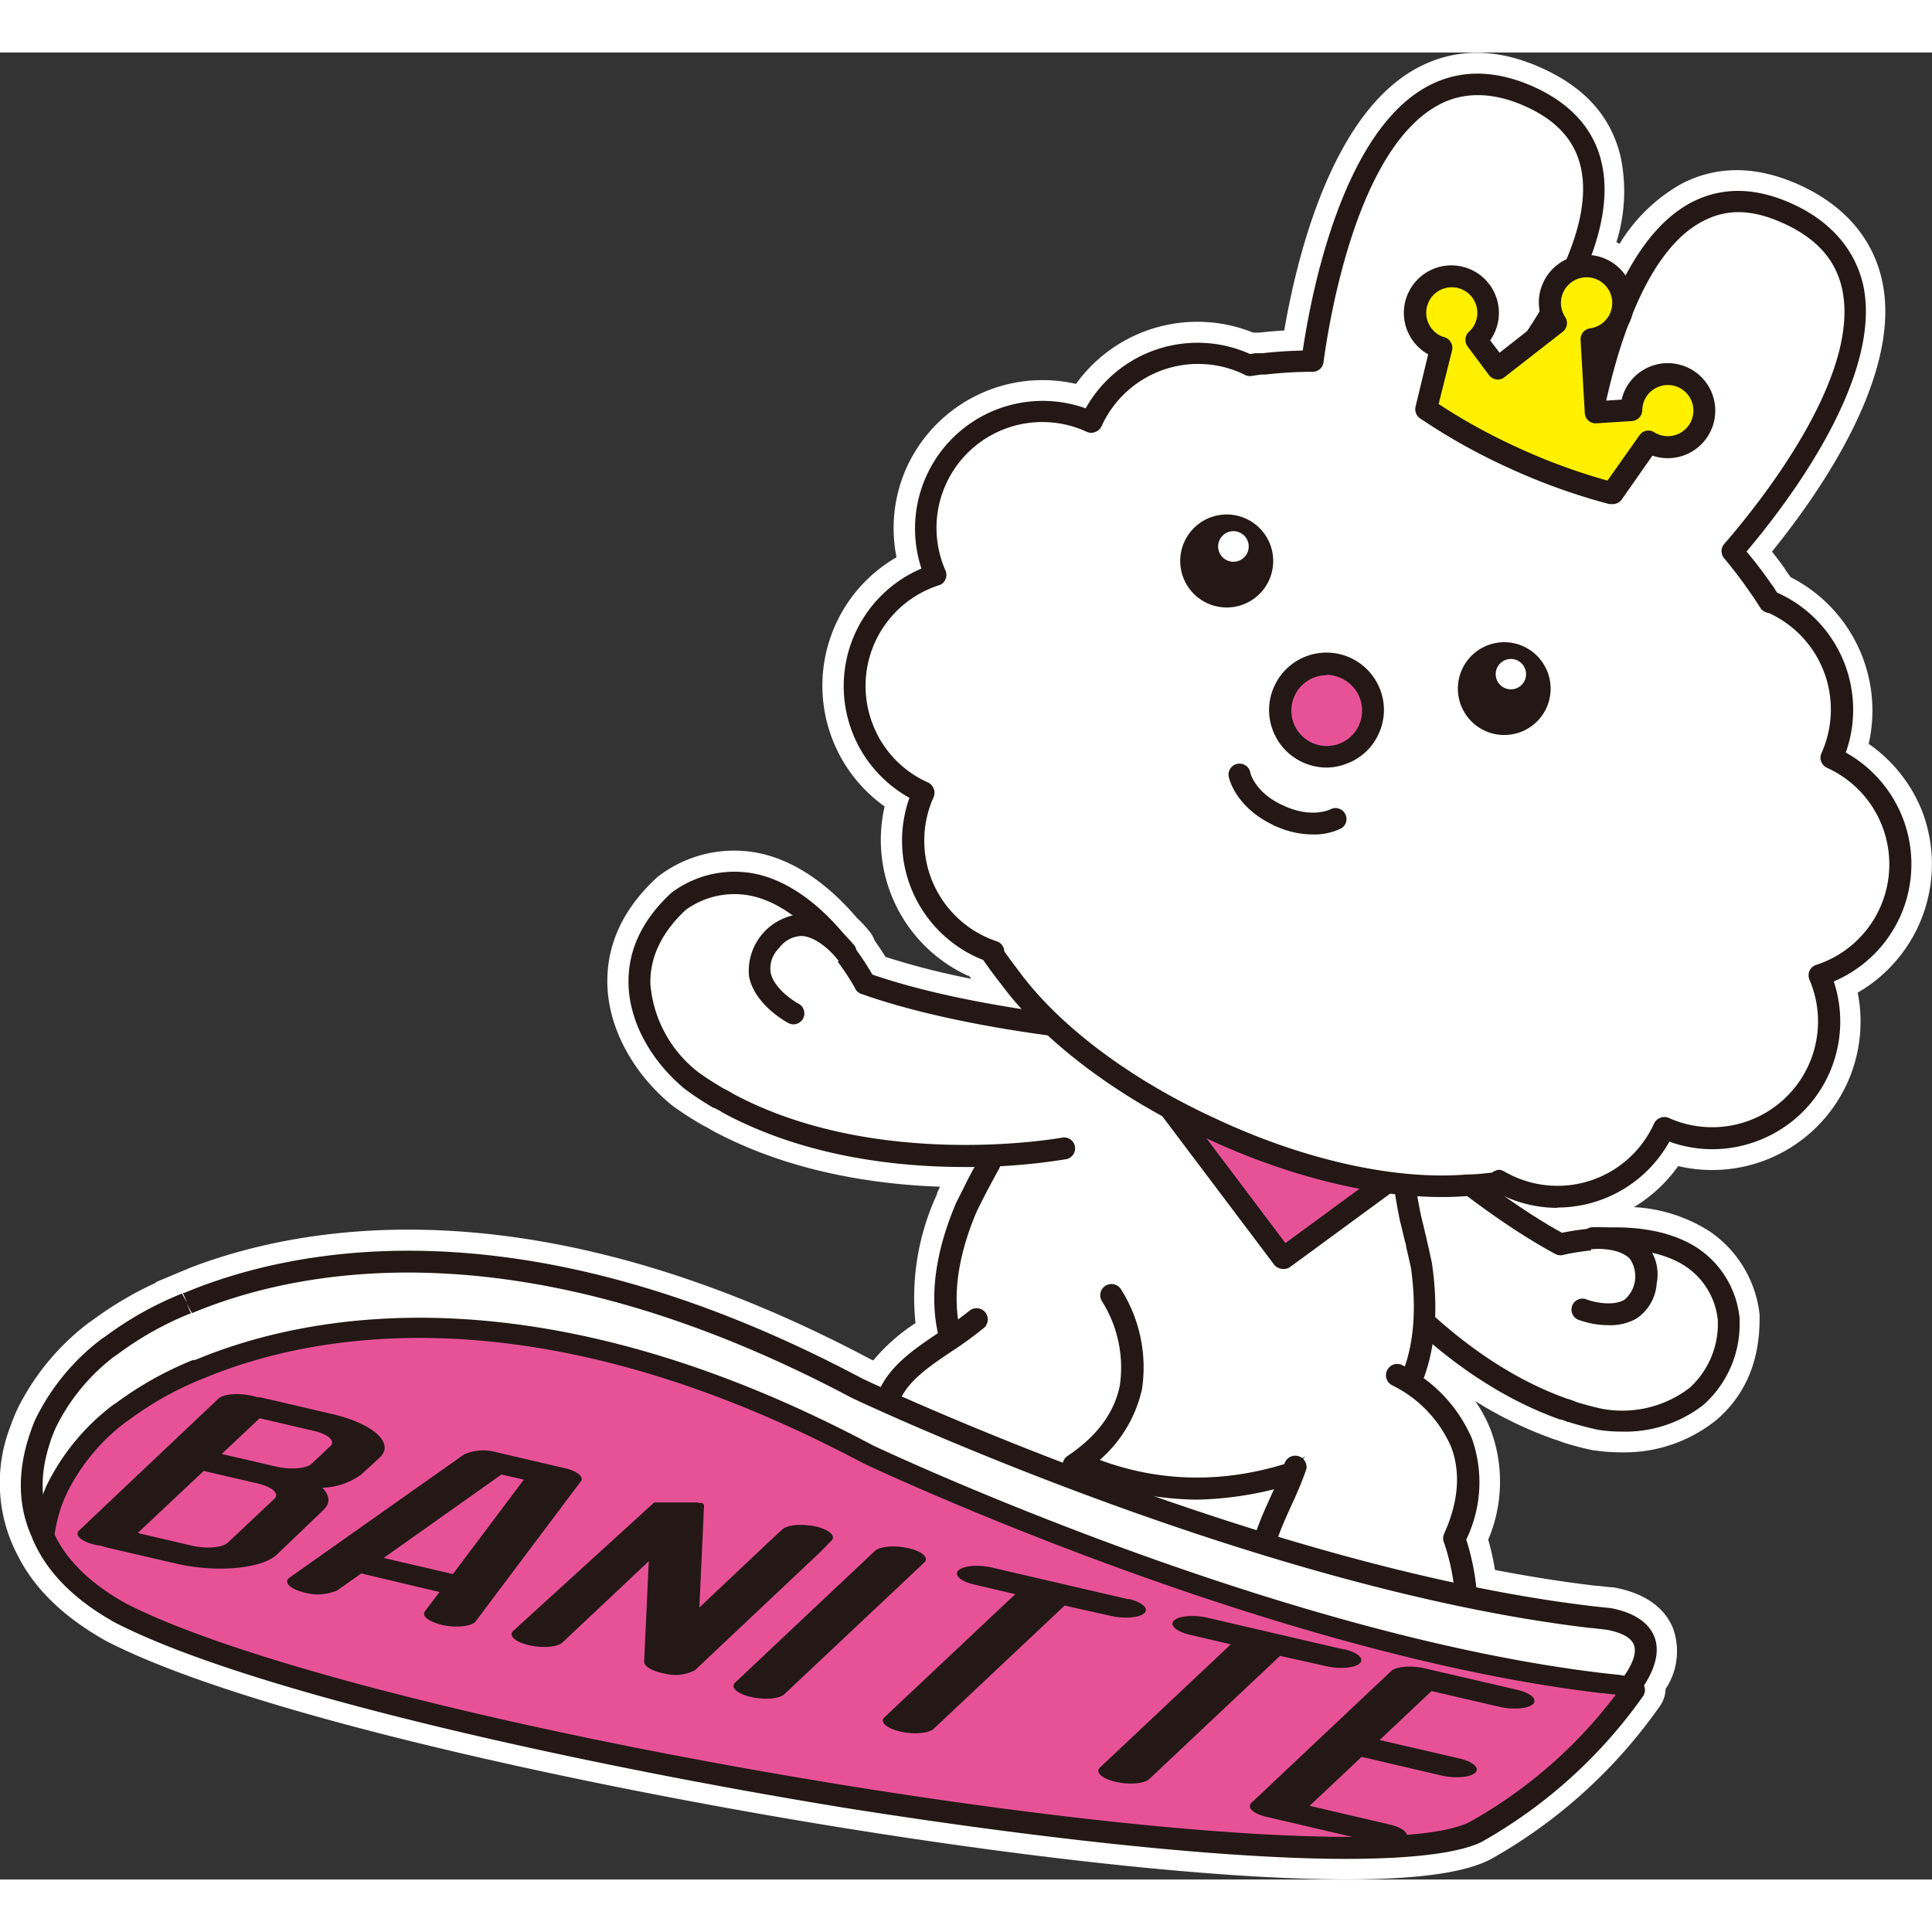 <svg xmlns="http://www.w3.org/2000/svg" viewBox="0 0 188.24 178.01" width="800" height="800"><rect x="0" y="0" width="188.24" height="178.01" fill="#333333" stroke="none"/><defs><style>.cls-1{fill:#231815}.cls-2{fill:#fff}.cls-3{fill:#e75297}.cls-4{fill:#fff000}</style></defs><g id="a_2" data-name="a 2"><g id="a_1-2" data-name="a 1"><path class="cls-1" d="M185.44 74.7a12.43 12.43 0 0 0-5.61-6.5 12.49 12.49 0 0 0-6.61-15.55h-.06l-.25-.38a1.28 1.28 0 0 0-.11-.2l-.24-.31c-.89-1.3-1.81-2.45-2.4-3.15 3.84-4.61 13.3-16.89 11.37-25.97-.74-3.48-3-6.13-6.79-7.88s-7-1.75-9.92-.21c-2.69 1.41-4.8 4-6.46 7.17a4.67 4.67 0 0 0-1.88-1.57 4.87 4.87 0 0 0-1.46-.39 16 16 0 0 0 1-9.2c-.79-3.24-3-5.7-6.7-7.32-3.8-1.67-7.29-1.64-10.39.09-8.11 4.54-11.13 19.77-12 25.66-.91 0-2.38.08-3.93.26h-.62l-.46.07h-.08a12.49 12.49 0 0 0-16 5.3 12.44 12.44 0 0 0-16 15.61 12.45 12.45 0 0 0-1.17 22.34 12.49 12.49 0 0 0 6.59 15.55c.2.08.39.17.59.24.65.93 1.25 1.74 1.81 2.44s1.26 1.59 2 2.37A87.87 87.87 0 0 1 85 89.86a27 27 0 0 0-1.55-2.37 1.09 1.09 0 0 0-.18-.45 9.69 9.69 0 0 0-1.13-1.22c-2-2.32-4.78-4.85-8.2-5.7a10.22 10.22 0 0 0-8.4 1.68l-.13.1c-2.86 2.64-4.26 5.64-4.17 8.92.09 3.61 2.13 7.41 5.5 10.2a30.92 30.92 0 0 0 2.75 1.79h.07a7.52 7.52 0 0 1 .73.4l.07.05c8 4.29 16.94 5.3 23.59 5.3h1l-.42.79c-.13.23-.25.46-.34.65-.32.61-.66 1.27-1 2-2 4.73-2.58 9-1.75 12.72-2.21 1.48-4.45 3-5.58 5.25l-1.86-.79c-33-17.53-55.55-12.75-66.06-8.34h-.13l.42 1-.51-.94a33.3 33.3 0 0 0-7.51 4.21c-.06 0-.17.1-.32.21a21.8 21.8 0 0 0-6.4 7.73c-.21.47-.4 1-.56 1.43a13.21 13.21 0 0 0 .66 11.07 18.15 18.15 0 0 0 7.66 7.45c13.66 7 46.75 14.05 70.85 18 17.16 2.77 36.26 5 49 5 6.19 0 10.9-.53 13.2-1.8a48.15 48.15 0 0 0 15.77-14.2.86.86 0 0 0 .1-.16 1.07 1.07 0 0 0 .06-.84c1.15-1.81 1.47-3.4.94-4.72s-2.07-2.36-4.33-2.76h-.07l-1.42-.15c-3.76-.43-7.6-1.07-11.46-1.85a23.2 23.2 0 0 0-1-4.73 12.79 12.79 0 0 0 .57-9.8 13.31 13.31 0 0 0-4.67-5.89 18.41 18.41 0 0 0 .83-3.25 40.93 40.93 0 0 0 12.38 7.29h.09a5 5 0 0 1 .69.25h.08a30.12 30.12 0 0 0 2.94.77 15 15 0 0 0 2.21.16 12.38 12.38 0 0 0 8-2.68 10.54 10.54 0 0 0 3.5-8.3 1 1 0 0 0 0-.17 9.32 9.32 0 0 0-4-6.73c-2.64-1.78-6-2.15-8.79-2.07a9.21 9.21 0 0 0-1.58 0 1.06 1.06 0 0 0-.44.16c-1.11.12-2 .28-2.49.38a60.23 60.23 0 0 1-5.45-3.45 12.33 12.33 0 0 0 9.44.27 12.35 12.35 0 0 0 6.5-5.61 12.47 12.47 0 0 0 15.55-6.59 12.49 12.49 0 0 0 .47-9 12.45 12.45 0 0 0 6.78-15.84zm-73 65.93a28.66 28.66 0 0 0 4.22.32 30.49 30.49 0 0 0 7.5-1l-.27.61c-.5 1.11-1 2.23-1.4 3.36-3.49-1.04-6.89-2.17-10.1-3.29z"/><path class="cls-2" d="M131.14 178c-11.42 0-29.41-1.85-49.36-5.08-24.29-3.93-57.57-11-71.44-18.15-4.09-2.29-6.95-5.05-8.57-8.25A15.15 15.15 0 0 1 1 133.9c.2-.57.41-1.1.64-1.62a23.81 23.81 0 0 1 7-8.51l.1-.07.28-.19a34 34 0 0 1 6.16-3.64v-.06l3.44-1.44c11.39-4.34 34.06-8.14 66.3 9l.16.07a18.3 18.3 0 0 1 4.12-3.64 23.91 23.91 0 0 1 2.1-12.57v-.11c.1-.21.2-.42.3-.61-6.33-.22-14.71-1.43-22.25-5.5l-.24-.15a3.78 3.78 0 0 0-.47-.25l-.2-.11a31.47 31.47 0 0 1-2.94-1.9l-.1-.08c-3.78-3.13-6.11-7.5-6.22-11.69-.11-3.87 1.51-7.39 4.82-10.44a3.65 3.65 0 0 1 .37-.29 12.14 12.14 0 0 1 10-2c3.21.8 6.29 2.9 9.15 6.25a11.4 11.4 0 0 1 1.29 1.41 3 3 0 0 1 .41.77c.44.62.79 1.16 1.06 1.59a72.52 72.52 0 0 0 8.35 2.13l-.22-.3h-.11a14.56 14.56 0 0 1-8.11-16.49 14.45 14.45 0 0 1 1.16-24.28 14.41 14.41 0 0 1 1-8.78 14.56 14.56 0 0 1 16.49-8.11 14.56 14.56 0 0 1 17.25-5h.67c.82-.1 1.64-.16 2.37-.21 1.23-7.19 4.6-20.9 12.75-25.46 3.68-2.06 7.78-2.12 12.17-.18s6.9 4.8 7.84 8.67a16.48 16.48 0 0 1-.4 8.37l.31.16a16.52 16.52 0 0 1 6-5.83c3.53-1.85 7.47-1.79 11.69.17s7 5.14 7.89 9.27c2 9.13-6.14 20.71-10.73 26.38.46.59 1 1.26 1.46 2l.19.26a1.7 1.7 0 0 1 .15.22 14.59 14.59 0 0 1 7.62 16.25 14.47 14.47 0 0 1 5.24 6.64A14.46 14.46 0 0 1 181 91.6a14.46 14.46 0 0 1-17.49 16.9 14.49 14.49 0 0 1-4.31 4 15.16 15.16 0 0 1 7.36 2.35 11.29 11.29 0 0 1 4.88 8.11 3.71 3.71 0 0 1 0 .47c0 4.16-1.46 7.46-4.2 9.8a14.24 14.24 0 0 1-9.3 3.16 17.66 17.66 0 0 1-2.51-.18h-.11a28 28 0 0 1-3.15-.83l-.26-.1a3.34 3.34 0 0 0-.41-.14l-.24-.08a38.86 38.86 0 0 1-7.52-3.66 13.77 13.77 0 0 1 1.55 2.93 14.47 14.47 0 0 1-.29 10.57 24.65 24.65 0 0 1 .66 2.95c3.44.66 6.75 1.18 9.84 1.54h.13l1.34.15h.21c3.75.67 5.24 2.53 5.83 4a6.66 6.66 0 0 1-.73 5.92 3.05 3.05 0 0 1-.35 1.32 2.54 2.54 0 0 1-.27.43A50 50 0 0 1 145.31 176c-2.5 1.34-7.14 2-14.17 2zM11.06 127a19.76 19.76 0 0 0-5.77 7c-.17.38-.34.81-.49 1.24a11.21 11.21 0 0 0 .5 9.48 16.33 16.33 0 0 0 6.93 6.6c13.39 6.8 46.19 13.78 70.19 17.68 19.74 3.2 37.5 5 48.72 5 8.2 0 11.19-1 12.24-1.55a46.13 46.13 0 0 0 14.8-13.22l-.16-.46.52-.82c.54-.85 1.12-2 .77-2.88-.4-1-1.94-1.4-2.82-1.56l-1.37-.15c-3.66-.42-7.56-1.05-11.64-1.88l-1.48-.28-.14-1.48a21.28 21.28 0 0 0-.89-4.31l-.23-.71.29-.69a10.86 10.86 0 0 0 .54-8.3 11.37 11.37 0 0 0-4-5l-1.22-.89.52-1.41a15.53 15.53 0 0 0 .73-2.88l.57-3.47 2.69 2.25a38.62 38.62 0 0 0 11.73 6.93 6.37 6.37 0 0 1 .88.31 26.61 26.61 0 0 0 2.6.68 11.13 11.13 0 0 0 8.57-2.07 8.48 8.48 0 0 0 2.8-6.73 7.29 7.29 0 0 0-3.15-5.29c-2.29-1.54-5.4-1.8-7.61-1.73h-.25a7.17 7.17 0 0 0-1 0l-.2.12h-.44c-1.12.12-2 .28-2.29.35l-.72.15-.65-.36a62.85 62.85 0 0 1-5.64-3.57l2-3.46a10.45 10.45 0 0 0 13.38-4.48l.82-1.48 1.61.57a10.26 10.26 0 0 0 7.2-.06 10.44 10.44 0 0 0 6.24-13l-.57-1.75 1.69-.72a10.43 10.43 0 0 0 5.68-13.29 10.25 10.25 0 0 0-4.7-5.46l-1.48-.82.57-1.6a10.53 10.53 0 0 0-5.56-13.06l-.54-.25-.89-1.3c-.89-1.29-1.75-2.37-2.33-3.06l-1.08-1.29 1.09-1.28c3-3.57 12.72-15.85 10.93-24.24-.61-2.87-2.47-5-5.67-6.47s-5.74-1.51-8.15-.26c-2.1 1.1-4 3.23-5.62 6.33l-1.53 2.91-1.88-2.7a2.68 2.68 0 0 0-1.06-.89 2.6 2.6 0 0 0-.83-.21l-2.58-.25.89-2.44a14.12 14.12 0 0 0 .93-8c-.65-2.64-2.47-4.59-5.57-6s-6.05-1.42-8.61 0c-7.48 4.18-10.31 19.58-11 24.2l-.24 1.71H127c-.9 0-2.28.08-3.73.25l-1.66.23-.57-.29a10.52 10.52 0 0 0-13.46 4.45l-.82 1.48-1.6-.57a10.45 10.45 0 0 0-13.5 13.1l.57 1.74-1.69.72a10.45 10.45 0 0 0-1 18.75l1.48.82-.57 1.6a10.51 10.51 0 0 0 5.54 13 5.16 5.16 0 0 0 .49.21l.5.2.42.52c.62.9 1.19 1.66 1.73 2.33s1.2 1.53 1.89 2.29l3.79 4.19-5.58-.87a88.72 88.72 0 0 1-14.9-3.45l-.7-.24-.38-.65a25.49 25.49 0 0 0-1.44-2.19l-.27-.38V88a9.09 9.09 0 0 0-.73-.76l-.18-.18c-1.6-1.89-4.14-4.3-7.15-5a8.17 8.17 0 0 0-6.74 1.36c-2.39 2.22-3.56 4.69-3.48 7.35A12.22 12.22 0 0 0 68 99.44a27.16 27.16 0 0 0 2.52 1.63 6.87 6.87 0 0 1 .89.5c7.68 4.14 16.52 5 22.57 5h4.41l-1.62 3c-.13.25-.27.5-.4.76a5.65 5.65 0 0 0-.3.57l-.07.1c-.31.58-.63 1.21-1 1.93-1.81 4.29-2.35 8.14-1.61 11.46l.29 1.33-1.14.76c-1.86 1.25-4 2.66-4.9 4.49l-.87 1.71-1.77-.84c-1.18-.53-1.83-.84-1.87-.86-32.3-17.18-54.23-12.57-64.43-8.3l-.14.06-.32-.78h-.07l.32.77a32 32 0 0 0-7 3.93l-.17.12zm147.38 31.92zm-34.74-12.48-1.85-.57c-3.31-1-6.71-2.16-10.12-3.36l1-3.86a26.55 26.55 0 0 0 3.91.3 28.79 28.79 0 0 0 7-.89l4-1-2 4.39c-.45 1-1 2.11-1.33 3.18z"/><path class="cls-2" d="M133.74 102.23s9.55 9.14 18.25 13.84c0 0 14.83-3.67 16.42 7.31-.1 8.51-7.29 10.53-12.49 9.77a26.61 26.61 0 0 1-2.77-.73 6 6 0 0 0-.83-.29c-14-5-22.85-19.33-22.85-19.33"/><path class="cls-1" d="M158 134.37a15 15 0 0 1-2.21-.16 30.12 30.12 0 0 1-2.94-.77h-.08a5 5 0 0 0-.69-.25h-.09c-14.22-5.06-23-19.18-23.4-19.78a1.07 1.07 0 0 1 1.82-1.12c.09.14 8.78 14.06 22.26 18.87a5.86 5.86 0 0 1 .88.31 25.83 25.83 0 0 0 2.61.69 10.79 10.79 0 0 0 8.46-2.05 8.43 8.43 0 0 0 2.75-6.61 7.16 7.16 0 0 0-3.08-5.19c-4.44-3-11.93-1.17-12-1.15a1.05 1.05 0 0 1-.76-.1c-8.73-4.71-18.09-13.63-18.49-14a1.07 1.07 0 1 1 1.48-1.54c.09.09 9.29 8.85 17.67 13.48 1.78-.37 8.69-1.55 13.3 1.55a9.32 9.32 0 0 1 4 6.73 1 1 0 0 1 0 .17 10.54 10.54 0 0 1-3.5 8.3 12.38 12.38 0 0 1-7.99 2.62z"/><path class="cls-2" d="M154.28 122.51s5.47 2 6.08-2.8-5.18-4.24-5.18-4.24"/><path class="cls-1" d="M156.69 124a8.51 8.51 0 0 1-2.77-.48 1.07 1.07 0 1 1 .73-2c.63.23 2.51.67 3.63 0a3 3 0 0 0 .51-4c-.91-.94-2.84-1-3.51-.93a1.07 1.07 0 0 1-.2-2.13c.35 0 3.46-.27 5.24 1.57a4.43 4.43 0 0 1 1.1 3.87 4.48 4.48 0 0 1-2 3.47 5.17 5.17 0 0 1-2.73.63z"/><path class="cls-2" d="M96.09 131.25c.26.27.77.78 1.54 1.44l.37.31c4.71 3.92 17.21 11.75 34.12 2.75 4.56-2.93 7.78-8.19 6.44-17.52-.16-.76-.32-1.48-.47-2.14-.05-.22-.1-.44-.16-.67-.16-.69-.32-1.32-.45-1.88a55.71 55.71 0 0 1 0-22.31L120 89l-.58-.08-17.37-2.24a55.74 55.74 0 0 1-5.71 21.57c-.27.5-.58 1.07-.91 1.7a5.07 5.07 0 0 0-.32.61c-.32.6-.66 1.25-1 1.94-3.73 8.83-1.83 14.79 2 18.79"/><path class="cls-1" d="M116.61 141a30.62 30.62 0 0 1-19.33-7.16l-.07-.06-.28-.23c-.8-.69-1.35-1.24-1.61-1.51-4.87-5.14-5.6-11.84-2.17-19.94.38-.76.72-1.42 1-2 .09-.19.21-.42.34-.65.31-.6.63-1.17.91-1.68a54.19 54.19 0 0 0 5.6-21.19 1.07 1.07 0 0 1 .39-.76 1.06 1.06 0 0 1 .82-.24l35.32 4.56a1.08 1.08 0 0 1 .91 1.28 54.29 54.29 0 0 0 0 21.86c.13.53.29 1.17.45 1.87.06.21.11.45.16.69.15.65.31 1.37.47 2.13 1.25 8.66-1.07 14.9-6.9 18.65h-.08a33.73 33.73 0 0 1-15.93 4.38zm-17.87-8.72c4.52 3.72 16.56 11.2 32.81 2.57 5-3.26 7-8.79 5.92-16.45-.15-.68-.31-1.39-.46-2 0-.22-.09-.43-.14-.64-.17-.71-.32-1.34-.46-1.89a56.8 56.8 0 0 1-.28-21.66l-33.06-4.27a56.22 56.22 0 0 1-5.75 20.86c-.29.52-.59 1.08-.92 1.7-.12.22-.22.4-.3.57-.33.64-.67 1.29-1 2-3 7.18-2.45 13.12 1.78 17.58.23.23.72.73 1.45 1.36l.31.25a.52.52 0 0 1 .1-.03z"/><path class="cls-2" d="M108.24 121.05s6.58 9.71-3.65 16.55c0 0-3.64 17.12-13.86 4.79s-.79-14.63 4.42-18.95"/><path class="cls-1" d="M97.52 148c-2.4 0-5-1.63-7.64-4.86-3.62-4.37-5.17-8-4.73-11 .51-3.53 3.52-5.55 6.43-7.49a34.29 34.29 0 0 0 2.87-2.05 1.09 1.09 0 0 1 1.4 1.68 36.77 36.77 0 0 1-3 2.19c-2.63 1.76-5.11 3.42-5.49 6-.34 2.35 1 5.37 4.26 9.24 1.77 2.13 4.36 4.55 6.66 4 3-.74 4.84-6.24 5.28-8.3a1.09 1.09 0 0 1 .47-.68c2.85-1.9 4.56-4.22 5.08-6.87a12.13 12.13 0 0 0-1.72-8.16 1.09 1.09 0 1 1 1.81-1.23 14.24 14.24 0 0 1 2.06 9.81 12.87 12.87 0 0 1-5.65 8c-.45 1.8-2.4 8.45-6.8 9.53a5.19 5.19 0 0 1-1.29.19z"/><path class="cls-2" d="M136.09 128.75s10.71 4.79 5.63 16c0 0 5.94 16.46-9.25 11.38s-8.39-12-6.24-18.44"/><path class="cls-1" d="M137.5 158.19a17.17 17.17 0 0 1-5.38-1c-5.38-1.8-8.59-4-9.8-6.8-1.43-3.27.07-6.57 1.52-9.76.51-1.13 1-2.2 1.35-3.25a1.1 1.1 0 0 1 2.08.69 36.85 36.85 0 0 1-1.44 3.47c-1.3 2.88-2.54 5.6-1.5 8 1 2.18 3.72 4 8.49 5.61 2.62.87 6.1 1.57 7.76-.13 2.19-2.24.82-7.86.11-9.84a1.09 1.09 0 0 1 0-.83c1.42-3.12 1.65-6 .69-8.51a12.06 12.06 0 0 0-5.77-6 1.1 1.1 0 0 1 .9-2 14.24 14.24 0 0 1 6.92 7.25 12.79 12.79 0 0 1-.57 9.8c.57 1.77 2.42 8.45-.74 11.69a6.24 6.24 0 0 1-4.62 1.61z"/><path class="cls-2" d="M109.12 95.45s-14.56-1.07-24.85-4.72c0 0-8-14.87-18.13-8-6.91 6.38-3.24 13.76 1.23 17.47a29 29 0 0 0 2.63 1.68 6.87 6.87 0 0 1 .85.47c14.47 7.81 32.75 4.42 32.75 4.42"/><path class="cls-1" d="M94 108.59c-6.65 0-15.63-1-23.59-5.3l-.07-.05a7.52 7.52 0 0 0-.73-.4h-.07a30.92 30.92 0 0 1-2.8-1.84c-3.37-2.79-5.41-6.59-5.5-10.2-.09-3.28 1.31-6.28 4.17-8.92l.13-.1a10.22 10.22 0 0 1 8.4-1.68c6 1.49 10.1 8.07 11.06 9.74 10 3.45 24 4.51 24.2 4.52a1.07 1.07 0 0 1-.16 2.14c-.6 0-14.82-1.12-25.13-4.78a1.06 1.06 0 0 1-.58-.5c0-.08-4.15-7.61-9.91-9a8.07 8.07 0 0 0-6.62 1.33c-2.34 2.19-3.5 4.62-3.43 7.23a12.1 12.1 0 0 0 4.68 8.58 27.66 27.66 0 0 0 2.47 1.59 8.07 8.07 0 0 1 .9.5c14 7.51 31.83 4.32 32 4.29a1.07 1.07 0 1 1 .39 2.1 59 59 0 0 1-9.81.75z"/><path class="cls-2" d="M77.3 93.62s-5.68-3-2.2-7.06 7.31 1.11 7.31 1.11"/><path class="cls-1" d="M77.3 94.69a1 1 0 0 1-.49-.13c-.14-.07-3.3-1.77-3.83-4.55a5.55 5.55 0 0 1 5.2-6.07c2.83.11 5 3 5.09 3.1a1.07 1.07 0 0 1-1.72 1.27c-.45-.6-2-2.18-3.45-2.23a2.8 2.8 0 0 0-2.19 1.18 2.77 2.77 0 0 0-.83 2.35c.27 1.47 2.06 2.71 2.73 3.07a1.07 1.07 0 0 1 .44 1.44 1.08 1.08 0 0 1-.95.57z"/><path class="cls-3" d="m108.98 96.22 16.04 21.23 15-10.99"/><path class="cls-1" d="M125 118.52a1.09 1.09 0 0 1-.86-.42l-16-21.23a1.07 1.07 0 0 1 1.71-1.29L125.24 116l14.15-10.37a1.07 1.07 0 1 1 1.27 1.73l-15 11a1.06 1.06 0 0 1-.66.16z"/><path class="cls-2" d="M184.15 83.8a11.4 11.4 0 0 0-5.68-15.09 11.39 11.39 0 0 0-5.68-15.08l-.35-.14c-.17-.27-.34-.55-.52-.81l-.25-.33a41.61 41.61 0 0 0-2.92-3.75c4.21-4.84 21-25.65 5.53-32.85-12.95-6-17.91 11.72-19.61 21.46-1.23-.69-2.49-1.35-3.79-1.95l-.35-.15-.27-.13-.28-.12-.34-.16c-1.31-.58-2.64-1.1-4-1.56 6.19-7.71 16.25-23.13 3.18-28.9-15.61-6.89-20.17 19.46-21 25.83a40.31 40.31 0 0 0-4.75.27h-.4l-1 .14c-.12-.06-.22-.12-.34-.17A11.4 11.4 0 0 0 106.29 36a11.37 11.37 0 0 0-15.15 14.89A11.38 11.38 0 0 0 90 72.1a11.47 11.47 0 0 0 6.78 15.52l-.08.18c.57.82 1.17 1.62 1.8 2.41 4 5.32 11 10.74 19.78 14.73l.28.12.28.13c8.8 4 17.51 5.69 24.11 5.16q1.51-.07 3-.24l.09-.18a9.44 9.44 0 0 0 1 .54 11.4 11.4 0 0 0 15.09-5.67 11.39 11.39 0 0 0 15.16-14.88 11.36 11.36 0 0 0 6.86-6.12"/><path class="cls-1" d="M151.74 112.57a12.5 12.5 0 0 1-5.14-1.12l-.57-.28c-1.11.12-2.11.2-3.07.25-7 .56-16-1.35-24.6-5.25l-.56-.26c-8.62-3.9-16-9.4-20.2-15.06-.56-.7-1.16-1.51-1.81-2.44-.2-.07-.39-.16-.59-.24a12.49 12.49 0 0 1-6.59-15.55 12.45 12.45 0 0 1 1.17-22.34 12.44 12.44 0 0 1 16-15.61 12.49 12.49 0 0 1 16-5.3h.08l.46-.07H123c1.55-.18 3-.24 3.93-.26.88-5.89 3.9-21.12 12-25.66 3.1-1.73 6.59-1.76 10.39-.09 3.65 1.62 5.91 4.08 6.7 7.32 1.66 6.82-3.53 15.55-8.57 22.06.91.34 1.78.7 2.64 1.08l1.25.57c.85.39 1.71.82 2.56 1.27 1.57-8.08 4.71-17.74 10.93-21 3-1.54 6.3-1.47 9.92.21s6 4.4 6.79 7.88c1.93 9.08-7.52 21.4-11.37 25.94.59.7 1.51 1.85 2.4 3.15l.24.31a1.28 1.28 0 0 1 .11.2l.25.38h.06a12.49 12.49 0 0 1 6.61 15.55 12.45 12.45 0 0 1 5.29 16 12.45 12.45 0 0 1-6.46 6.3 12.42 12.42 0 0 1-7.44 15.54 12.36 12.36 0 0 1-8.58.07 12.51 12.51 0 0 1-10.9 6.42zm-5.74-3.71a1.08 1.08 0 0 1 .54.15 9.43 9.43 0 0 0 .95.49 10.32 10.32 0 0 0 13.67-5.15 1.08 1.08 0 0 1 .6-.55 1.06 1.06 0 0 1 .82 0 10.31 10.31 0 0 0 13.72-13.46 1.12 1.12 0 0 1 0-.86 1.1 1.1 0 0 1 .65-.58 10.29 10.29 0 0 0 6.21-5.54A10.32 10.32 0 0 0 178 69.69a1.08 1.08 0 0 1-.53-1.42 10.34 10.34 0 0 0-5.15-13.67h-.1l-.24-.09a1.14 1.14 0 0 1-.48-.42c-.16-.26-.33-.52-.5-.78l-.07-.12-.15-.2a44.48 44.48 0 0 0-2.78-3.7 1.07 1.07 0 0 1 0-1.41c3.16-3.63 13.33-16.16 11.49-24.8-.6-2.82-2.43-4.91-5.6-6.38s-5.66-1.49-8-.25c-6.14 3.2-8.95 14.48-10.08 20.92a1 1 0 0 1-.6.78 1.06 1.06 0 0 1-1 0c-1.24-.7-2.49-1.34-3.72-1.91l-1.22-.56c-1.22-.54-2.5-1-3.88-1.53a1.06 1.06 0 0 1-.67-.71 1.07 1.07 0 0 1 .19-1c4.1-5.1 10.72-14.66 9.08-21.39-.63-2.59-2.43-4.51-5.49-5.86s-6-1.41-8.48 0c-7.7 4.31-10.42 20.22-11.07 25a1.06 1.06 0 0 1-1.06.92h-.11a41.19 41.19 0 0 0-4.51.27h-.4l-.91.13a1 1 0 0 1-.65-.09l-.19-.1-.13-.06a10.33 10.33 0 0 0-13.66 5.15 1.1 1.1 0 0 1-.6.56 1.06 1.06 0 0 1-.82 0 10.31 10.31 0 0 0-13.79 13.5 1.07 1.07 0 0 1 0 .86 1 1 0 0 1-.64.58A10.3 10.3 0 0 0 85 65.36a10.2 10.2 0 0 0 5.41 5.76 1.1 1.1 0 0 1 .56.6 1.06 1.06 0 0 1 0 .82 10.34 10.34 0 0 0 5.15 13.67 9.4 9.4 0 0 0 1 .39 1.07 1.07 0 0 1 .64.59.86.86 0 0 1 .09.39c.52.72 1 1.37 1.48 2 4 5.42 11.09 10.66 19.39 14.42l.56.26c8.3 3.76 16.9 5.61 23.59 5.06.8 0 1.62-.09 2.49-.18a1 1 0 0 1 .36-.19 1.13 1.13 0 0 1 .28-.09z"/><path class="cls-1" d="M123.64 51.43a4.53 4.53 0 1 1-2.22-6 4.53 4.53 0 0 1 2.22 6"/><path class="cls-2" d="M121.52 48.77a1.49 1.49 0 1 1-.73-2 1.49 1.49 0 0 1 .73 2"/><path class="cls-1" d="M150.67 63.87a4.52 4.52 0 1 1-2.22-6 4.53 4.53 0 0 1 2.22 6"/><path class="cls-2" d="M148.54 61.22a1.48 1.48 0 1 1-.72-2 1.49 1.49 0 0 1 .72 2"/><path class="cls-4" d="M120.77 70.37s.49 2.44 3.84 4"/><path class="cls-1" d="M124.61 75.42a1.22 1.22 0 0 1-.45-.1c-3.79-1.75-4.41-4.62-4.44-4.74a1.07 1.07 0 0 1 2.1-.44c0 .11.5 2 3.23 3.24a1.07 1.07 0 0 1-.44 2z"/><path class="cls-4" d="M130.13 74.68s-2.18 1.21-5.52-.33"/><path class="cls-1" d="M127.91 76.19a8.86 8.86 0 0 1-3.75-.87 1.07 1.07 0 0 1 .9-1.94c2.75 1.27 4.49.39 4.56.36a1.07 1.07 0 0 1 1.44.44 1.05 1.05 0 0 1-.41 1.43 6 6 0 0 1-2.74.58z"/><path class="cls-4" d="M164 31.67a3.57 3.57 0 0 0-5 3.18l-3.46.23-.42-7.18a3.56 3.56 0 0 0 1-6.78 3.57 3.57 0 0 0-4.45 5.21L146 30.75 143.81 28a3.57 3.57 0 0 0-.93-5.89 3.56 3.56 0 0 0-2.94 6.49 2.54 2.54 0 0 0 .46.17l-1.44 6a57.64 57.64 0 0 0 8.71 4.84 57.58 57.58 0 0 0 9.4 3.36l3.54-5a4.16 4.16 0 0 0 .42.23 3.56 3.56 0 0 0 2.97-6.53"/><path class="cls-1" d="M157.07 44h-.27a59.94 59.94 0 0 1-9.57-3.42 59.28 59.28 0 0 1-8.88-4.94 1.08 1.08 0 0 1-.43-1.13l1.23-5.1a4.63 4.63 0 1 1 6.48-2.13 4.51 4.51 0 0 1-.44.77l.92 1.2 4.13-3.25a4.59 4.59 0 0 1 .11-3.56 4.63 4.63 0 1 1 5.83 6.25l.3 5.23 1.52-.1a5.52 5.52 0 0 1 .28-.84 4.63 4.63 0 1 1 2.72 6.3l-3 4.29a1.08 1.08 0 0 1-.93.43zm-16.9-9.75a57.82 57.82 0 0 0 7.94 4.35 58.2 58.2 0 0 0 8.51 3.11l3.12-4.42a1.06 1.06 0 0 1 1.45-.28 1.51 1.51 0 0 0 .28.15 2.49 2.49 0 1 0 2.06-4.54 2.46 2.46 0 0 0-1.9-.06 2.48 2.48 0 0 0-1.4 1.3 2.64 2.64 0 0 0-.22 1 1.08 1.08 0 0 1-1 1.05l-3.46.22a1.06 1.06 0 0 1-.78-.26 1.09 1.09 0 0 1-.36-.74L154 28a1.07 1.07 0 0 1 .92-1.12 2.5 2.5 0 1 0-2.42-1.1 1.07 1.07 0 0 1-.24 1.43l-5.67 4.42a1 1 0 0 1-.8.22 1.06 1.06 0 0 1-.71-.41L143 28.65a1.08 1.08 0 0 1 .13-1.45 2.23 2.23 0 0 0 .59-.81 2.49 2.49 0 1 0-3.3 1.24 2 2 0 0 0 .32.11 1.09 1.09 0 0 1 .74 1.28z"/><path class="cls-2" d="m156.65 152.61-1.42-.16c-32.87-3.83-71.72-22.33-71.72-22.33-32.31-17.2-54.42-12.79-65.16-8.29l-.19.08a31.73 31.73 0 0 0-7.31 4.1l-.28.18a20.64 20.64 0 0 0-6.08 7.32c-.2.44-.38.9-.55 1.39-1.66 4.81-1.62 11.51 7.62 16.69 24.35 12.49 119.71 28 132.09 21.23A47 47 0 0 0 159 159c3.29-4.63-.18-6-2.35-6.35"/><path class="cls-1" d="M130.94 175.55c-12.78 0-31.88-2.27-49-5.05-24.15-3.91-57.19-10.95-70.85-18-10-5.58-9.92-12.86-8.15-18 .16-.47.35-1 .56-1.43a21.8 21.8 0 0 1 6.4-7.73c.15-.11.26-.17.32-.21a33.3 33.3 0 0 1 7.51-4.21l.51.94-.42-1h.13c10.51-4.41 33.1-9.19 66.06 8.34.34.16 39 18.44 71.34 22.2l1.42.15h.07c2.26.4 3.75 1.36 4.33 2.76s.15 3.22-1.3 5.26a48.25 48.25 0 0 1-15.73 14.17c-2.3 1.26-7.01 1.81-13.2 1.81zm-126-40.29c-2.19 6.33.21 11.51 7.14 15.39 11 5.66 38.58 12.63 70.18 17.74 31.07 5 55.53 6.43 60.87 3.49a46.09 46.09 0 0 0 15-13.54c1-1.38 1.35-2.49 1.06-3.21s-1.25-1.2-2.69-1.46l-1.37-.16H155c-32.67-3.82-71.61-22.23-72-22.42-32.22-17.13-54.11-12.53-64.3-8.26l-.51-.95.42 1h-.12a31.5 31.5 0 0 0-7 3.93.6.6 0 0 1-.13.09l-.24.16A19.5 19.5 0 0 0 5.43 134c-.18.41-.36.85-.51 1.29zm150.29 17.19z"/><path class="cls-3" d="M143.83 173.27a47 47 0 0 0 15.37-13.85 8.28 8.28 0 0 0-1.49-.4l-1.43-.16C123.39 155 84.55 136.5 84.55 136.5c-32.31-17.2-54.42-12.79-65.16-8.29l-.19.08a31.73 31.73 0 0 0-7.31 4.1l-.28.17a20.62 20.62 0 0 0-6.08 7.33c-.2.44-.38.9-.55 1.39H5a14.91 14.91 0 0 0-.75 3.29c1.13 2.59 3.42 5.19 7.51 7.48 24.35 12.49 119.71 28 132.09 21.22"/><path class="cls-1" d="M131.14 176c-12.78 0-31.88-2.28-49-5-24.14-3.95-57.23-11-70.89-18-4-2.22-6.65-4.91-8-8a1 1 0 0 1-.09-.54A16.94 16.94 0 0 1 4 141c.18-.49.37-1 .58-1.46a21.89 21.89 0 0 1 6.4-7.74l.07-.05.25-.16a33.72 33.72 0 0 1 7.51-4.2H19.02c10.52-4.41 33.12-9.19 66.07 8.34.34.16 39 18.44 71.34 22.2l1.39.15a9 9 0 0 1 1.77.48 1.08 1.08 0 0 1 .61.61 1.06 1.06 0 0 1-.05.87.86.86 0 0 1-.1.16 48.15 48.15 0 0 1-15.73 14.17c-2.32 1.11-6.99 1.63-13.18 1.63zM5.32 144.4c1.2 2.55 3.54 4.81 6.94 6.71 11 5.66 38.59 12.63 70.18 17.74 31.08 5 55.54 6.43 60.87 3.49A45.77 45.77 0 0 0 157.43 160l-1.24-.14h-.11c-32.66-3.82-71.6-22.23-72-22.42-32.2-17.11-54.08-12.51-64.28-8.24l-.2.08a31.45 31.45 0 0 0-7 3.93l-.13.09-.2.13a19.53 19.53 0 0 0-5.74 6.91A13.23 13.23 0 0 0 6 141.6a14.94 14.94 0 0 0-.68 2.8zm151 14.43z"/><path class="cls-3" d="M133.38 66a4.52 4.52 0 1 1-2.21-6 4.53 4.53 0 0 1 2.21 6"/><path class="cls-1" d="M129.27 69.67a5.67 5.67 0 0 1-2.34-.51A5.59 5.59 0 0 1 124 66a5.53 5.53 0 0 1 .17-4.28 5.59 5.59 0 0 1 10.32.4 5.53 5.53 0 0 1-.17 4.28 5.5 5.5 0 0 1-3.14 2.9 5.41 5.41 0 0 1-1.91.37zm0-9a3.45 3.45 0 1 0 3.13 4.9 3.47 3.47 0 0 0-1.69-4.59 3.52 3.52 0 0 0-1.43-.35zM32.27 132.64l-6.77-1.58-.5-.06a3.83 3.83 0 0 0-.43-.11c-1.32-.31-2.79-.19-3.28.26L7.71 144c-.48.45.2 1.08 1.53 1.39.21.05.43.08.65.11a4.55 4.55 0 0 0 .59.18l6.42 1.49c4.07 1 8.6.58 10.08-.82l4.54-4.35c.7-.66.61-1.43-.12-2.16a6.76 6.76 0 0 0 3.76-1.26L37 136.9c1.49-1.4-.62-3.31-4.7-4.26m-10.1 12.55c-.52.49-2.1.62-3.52.29l-5.26-1.23 6.43-6.05 5.25 1.22c1.43.34 2.16 1 1.64 1.49zm8.18-7.7c-.52.49-2.1.62-3.52.28l-5.26-1.22 3.7-3.48 5.25 1.22c1.43.33 2.16 1 1.64 1.49zM55 137.93l-6.59-1.54a4.7 4.7 0 0 0-3.19.2l-17 12c-.6.42-.05 1.05 1.23 1.4a4.84 4.84 0 0 0 3.4-.14l2.35-1.66 7.62 1.81-1.42 1.88c-.34.46.37 1 1.6 1.31l.22.05c1.37.27 2.77.09 3.13-.39l10.24-13.63c.34-.45-.35-1-1.59-1.3m-17.62 8.76 11.48-8.13 2.18.5-6.91 9.2zM88.53 145.73c-1.33-.31-2.8-.19-3.29.27l-13.62 12.83c-.48.46.2 1.08 1.53 1.39s2.8.19 3.28-.27l13.63-12.83c.48-.46-.2-1.08-1.53-1.39M110 150.72l-13.33-3.1c-1.33-.31-2.8-.19-3.28.27s.2 1.07 1.53 1.38l4 .94-12.75 12c-.48.45.2 1.07 1.53 1.38s2.8.19 3.28-.27l12.75-12 4.47 1c1.34.31 2.8.19 3.29-.26s-.21-1.08-1.53-1.39M131 155.61l-13.33-3.1c-1.33-.31-2.8-.19-3.28.26s.2 1.08 1.53 1.39l4 .94-12.75 12c-.49.46.2 1.08 1.52 1.39s2.8.19 3.29-.27l12.74-12 4.48 1c1.33.31 2.8.19 3.28-.27s-.2-1.07-1.53-1.38M135.38 172.65l-7.78-1.82 5.07-4.77 7.78 1.82c1.32.3 2.79.19 3.28-.27s-.2-1.08-1.53-1.39l-7.78-1.8 5.06-4.77 6.6 1.53c1.33.31 2.8.19 3.28-.26s-.2-1.08-1.53-1.39l-9-2.09c-1.32-.31-2.79-.19-3.28.26l-13.62 12.84c-.49.46.2 1.08 1.53 1.38l10.18 2.38c1.33.3 2.8.18 3.28-.27s-.2-1.08-1.53-1.38M79.52 143.63c-1.33-.31-2.8-.19-3.29.27l-1.09 1-7 6.61.45-9.79a.13.13 0 0 0 0-.06.43.43 0 0 0 0-.05v-.12l-.06-.06-.07-.06-.07-.05H68.08l-.1-.05h-4.22l-.07.05L50 153.79c-.48.46.2 1.08 1.53 1.39s2.8.19 3.28-.27l8.4-7.91-.45 9.79c0 .42.67.85 1.67 1.09l.42.08a4 4 0 0 0 2.87-.35l12.24-11.54L81 145c.49-.46-.2-1.08-1.52-1.39"/></g></g></svg>